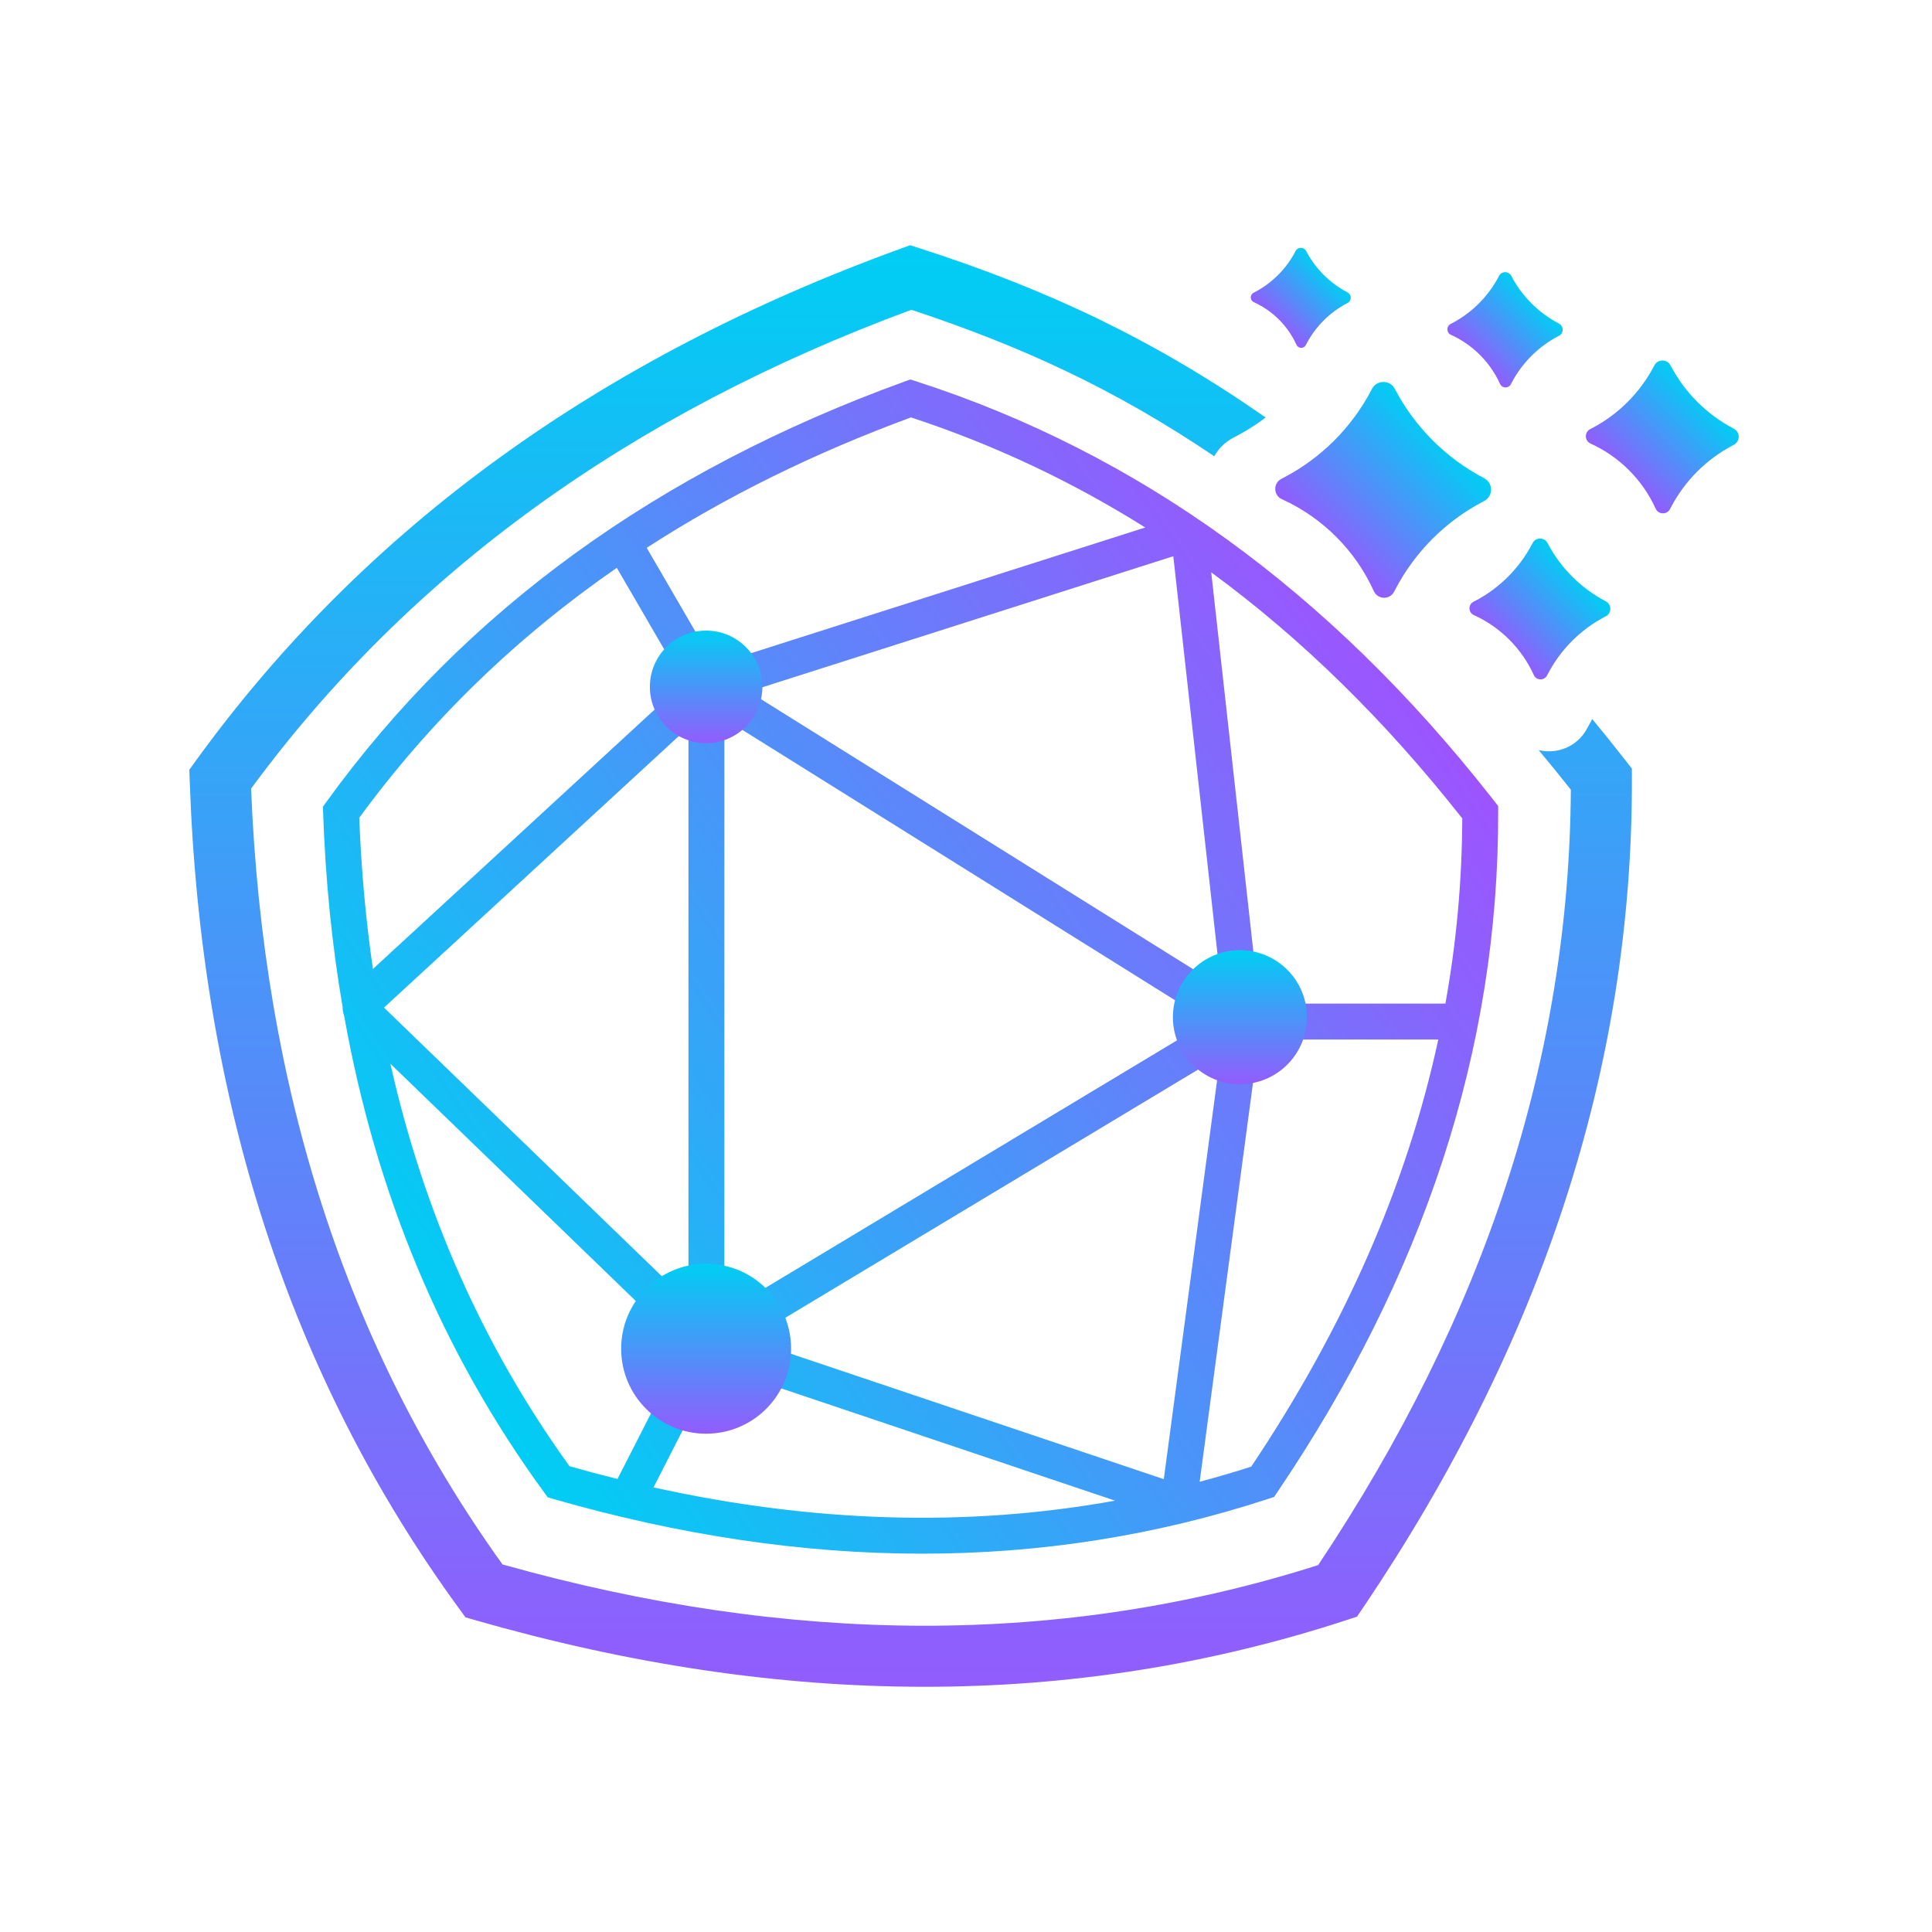<svg width="500" height="500" viewBox="0 0 500 500" fill="none" xmlns="http://www.w3.org/2000/svg">
<path d="M237.102 98.688C295.012 117.36 344.34 153.439 385.766 206.1L386.743 207.346L387.723 208.602L387.726 210.195C387.863 271.519 368.491 330.016 330.628 386.088L329.737 387.409L328.223 387.904C269.942 406.985 208.321 406.637 143.292 387.954L141.762 387.514L140.823 386.228C114.374 349.995 97.261 308.85 89.067 262.899C88.793 262.171 88.662 261.403 88.671 260.636C85.9 244.468 84.225 227.709 83.629 210.365L83.574 208.773L84.507 207.482C120.442 157.789 170.499 121.85 234.09 98.743L235.587 98.199L237.102 98.688ZM169.129 384.938C210.551 394.074 250.331 395.281 288.578 388.37L185.136 353.582L169.129 384.938ZM325.772 269.03L310.473 383.481C314.943 382.29 319.391 380.984 323.818 379.563C347.883 343.617 364.067 306.824 372.227 269.03H325.772ZM193.829 346.702L301.188 382.807L315.819 273.344L193.829 346.702ZM101.036 275.295C109.679 313.797 125.066 348.505 147.393 379.46C151.548 380.636 155.687 381.734 159.81 382.755L177.118 348.851L101.036 275.295ZM187.466 339.686L312.815 264.307L187.466 185.984V339.686ZM99.378 260.768L178.173 336.946V188.198L99.378 260.768ZM325.863 259.737H374.068C376.918 243.94 378.377 227.967 378.432 211.807C358.586 186.585 336.956 165.346 313.465 148.123L325.863 259.737ZM193.792 178.98L316.027 255.357L303.651 143.951L193.792 178.98ZM159.63 146.951C133.608 164.957 111.385 186.484 92.974 211.64C93.489 225.064 94.668 238.108 96.515 250.771L176.928 176.712L159.63 146.951ZM235.764 108.025C210.728 117.235 187.927 128.468 167.368 141.772L184.962 172.043L296.383 136.515C277.336 124.556 257.143 115.053 235.764 108.025Z" fill="url(#paint0_linear_1460_340)"/>
<path d="M338.239 263.25C338.239 272.83 330.473 280.596 320.893 280.596C311.313 280.596 303.547 272.83 303.547 263.25C303.547 253.67 311.313 245.904 320.893 245.904C330.473 245.904 338.239 253.67 338.239 263.25Z" fill="url(#paint1_linear_1460_340)"/>
<path d="M197.304 177.759C197.304 185.8 190.786 192.318 182.746 192.318C174.705 192.318 168.188 185.8 168.188 177.759C168.188 169.719 174.705 163.201 182.746 163.201C190.786 163.201 197.304 169.719 197.304 177.759Z" fill="url(#paint2_linear_1460_340)"/>
<path d="M204.738 349.05C204.738 361.196 194.892 371.042 182.746 371.042C170.6 371.042 160.754 361.196 160.754 349.05C160.754 336.904 170.6 327.058 182.746 327.058C194.892 327.058 204.738 336.904 204.738 349.05Z" fill="url(#paint3_linear_1460_340)"/>
<path d="M355.064 100.645C356.315 98.257 359.732 98.257 360.983 100.645C366.155 110.519 374.217 118.581 384.092 123.754C386.479 125.004 386.479 128.422 384.092 129.672L383.802 129.824C374.116 134.898 366.208 142.805 361.134 152.491L360.798 153.133C359.669 155.288 356.556 155.201 355.549 152.987C350.754 142.437 342.299 133.983 331.75 129.187C329.535 128.181 329.448 125.067 331.603 123.938L332.245 123.602C341.931 118.528 349.839 110.621 354.912 100.935L355.064 100.645Z" fill="url(#paint4_linear_1460_340)"/>
<path d="M335.294 64.968C335.874 63.862 337.457 63.862 338.037 64.968C340.434 69.545 344.17 73.281 348.747 75.678C349.853 76.258 349.853 77.841 348.747 78.421L348.612 78.491C344.123 80.843 340.458 84.507 338.107 88.996L337.951 89.294C337.428 90.292 335.985 90.252 335.519 89.226C333.296 84.337 329.378 80.418 324.489 78.196C323.463 77.73 323.422 76.287 324.421 75.763L324.719 75.608C329.208 73.256 332.872 69.592 335.224 65.103L335.294 64.968Z" fill="url(#paint5_linear_1460_340)"/>
<path d="M387.953 71.394C388.621 70.118 390.447 70.118 391.115 71.394C393.878 76.67 398.186 80.978 403.462 83.741C404.737 84.409 404.737 86.235 403.462 86.903L403.307 86.984C398.132 89.695 393.907 93.921 391.196 99.096L391.016 99.439C390.413 100.59 388.749 100.544 388.212 99.36C385.65 93.724 381.132 89.207 375.496 86.644C374.312 86.107 374.266 84.443 375.417 83.84L375.76 83.66C380.936 80.949 385.161 76.724 387.871 71.549L387.953 71.394Z" fill="url(#paint6_linear_1460_340)"/>
<path d="M396.638 140.543C397.454 138.985 399.685 138.985 400.501 140.543C403.877 146.989 409.139 152.251 415.585 155.627C417.143 156.444 417.143 158.674 415.585 159.49L415.396 159.59C409.073 162.901 403.912 168.063 400.6 174.385L400.38 174.804C399.644 176.211 397.611 176.154 396.954 174.709C393.824 167.823 388.306 162.304 381.42 159.174C379.974 158.517 379.917 156.485 381.324 155.748L381.743 155.528C388.065 152.217 393.227 147.055 396.539 140.733L396.638 140.543Z" fill="url(#paint7_linear_1460_340)"/>
<path d="M428.142 94.571C429.027 92.88 431.447 92.88 432.333 94.571C435.996 101.564 441.706 107.274 448.699 110.937C450.39 111.823 450.39 114.243 448.699 115.128L448.494 115.236C441.634 118.829 436.034 124.429 432.441 131.289L432.202 131.744C431.403 133.27 429.198 133.208 428.485 131.64C425.089 124.169 419.101 118.181 411.63 114.785C410.062 114.072 410 111.867 411.526 111.068L411.981 110.829C418.841 107.236 424.441 101.636 428.034 94.776L428.142 94.571Z" fill="url(#paint8_linear_1460_340)"/>
<path d="M238.135 64.293C271.368 75.007 298.887 88.067 327.552 108.051C325.177 109.853 322.646 111.464 319.98 112.86L319.98 112.86L319.233 113.252L319.025 113.363C316.881 114.536 315.292 116.192 314.251 118.084C288.758 100.873 264.908 89.793 235.859 80.169C163.114 107.063 106.161 148.103 64.983 204.087C68.084 281.572 89.521 348.412 130.046 404.871C204.708 425.866 274.91 426.136 341.137 405.045C384.178 340.534 406.128 273.861 406.531 204.368C403.787 200.894 401.015 197.482 398.215 194.134C402.898 195.238 408.209 193.364 410.8 188.419L411.095 187.856L411.095 187.855C411.407 187.259 411.735 186.672 412.077 186.095C414.564 189.105 417.03 192.162 419.472 195.266L420.662 196.785L422.328 198.919L422.334 201.627C422.502 276.486 398.842 347.84 352.715 416.141L351.2 418.385L348.627 419.227C277.474 442.52 202.293 442.07 123.072 419.312L120.47 418.565L118.874 416.378C74.732 355.914 51.926 284.282 49.093 201.916L49 199.21L50.587 197.016C94.458 136.355 155.545 92.533 233.014 64.386L235.559 63.462L238.135 64.293Z" fill="url(#paint9_linear_1460_340)"/>
<defs>
<linearGradient id="paint0_linear_1460_340" x1="116.681" y1="353.232" x2="391.583" y2="165.989" gradientUnits="userSpaceOnUse">
<stop stop-color="#00CEF4"/>
<stop offset="1" stop-color="#AB49FF"/>
</linearGradient>
<linearGradient id="paint1_linear_1460_340" x1="320.893" y1="245.904" x2="320.893" y2="280.596" gradientUnits="userSpaceOnUse">
<stop stop-color="#00CEF4"/>
<stop offset="1" stop-color="#925CFD"/>
</linearGradient>
<linearGradient id="paint2_linear_1460_340" x1="182.746" y1="163.201" x2="182.746" y2="192.318" gradientUnits="userSpaceOnUse">
<stop stop-color="#00CEF4"/>
<stop offset="1" stop-color="#925CFD"/>
</linearGradient>
<linearGradient id="paint3_linear_1460_340" x1="182.746" y1="327.058" x2="182.746" y2="371.042" gradientUnits="userSpaceOnUse">
<stop stop-color="#00CEF4"/>
<stop offset="1" stop-color="#925CFD"/>
</linearGradient>
<linearGradient id="paint4_linear_1460_340" x1="372.648" y1="112.088" x2="343.514" y2="141.223" gradientUnits="userSpaceOnUse">
<stop stop-color="#00CEF4"/>
<stop offset="1" stop-color="#925CFD"/>
</linearGradient>
<linearGradient id="paint5_linear_1460_340" x1="343.443" y1="70.272" x2="329.941" y2="83.774" gradientUnits="userSpaceOnUse">
<stop stop-color="#00CEF4"/>
<stop offset="1" stop-color="#925CFD"/>
</linearGradient>
<linearGradient id="paint6_linear_1460_340" x1="397.348" y1="77.508" x2="381.781" y2="93.075" gradientUnits="userSpaceOnUse">
<stop stop-color="#00CEF4"/>
<stop offset="1" stop-color="#925CFD"/>
</linearGradient>
<linearGradient id="paint7_linear_1460_340" x1="408.115" y1="148.013" x2="389.098" y2="167.03" gradientUnits="userSpaceOnUse">
<stop stop-color="#00CEF4"/>
<stop offset="1" stop-color="#925CFD"/>
</linearGradient>
<linearGradient id="paint8_linear_1460_340" x1="440.595" y1="102.675" x2="419.961" y2="123.308" gradientUnits="userSpaceOnUse">
<stop stop-color="#00CEF4"/>
<stop offset="1" stop-color="#925CFD"/>
</linearGradient>
<linearGradient id="paint9_linear_1460_340" x1="235.668" y1="63.462" x2="235.668" y2="436.539" gradientUnits="userSpaceOnUse">
<stop stop-color="#00CEF4"/>
<stop offset="1" stop-color="#925CFD"/>
</linearGradient>
</defs>
</svg>
